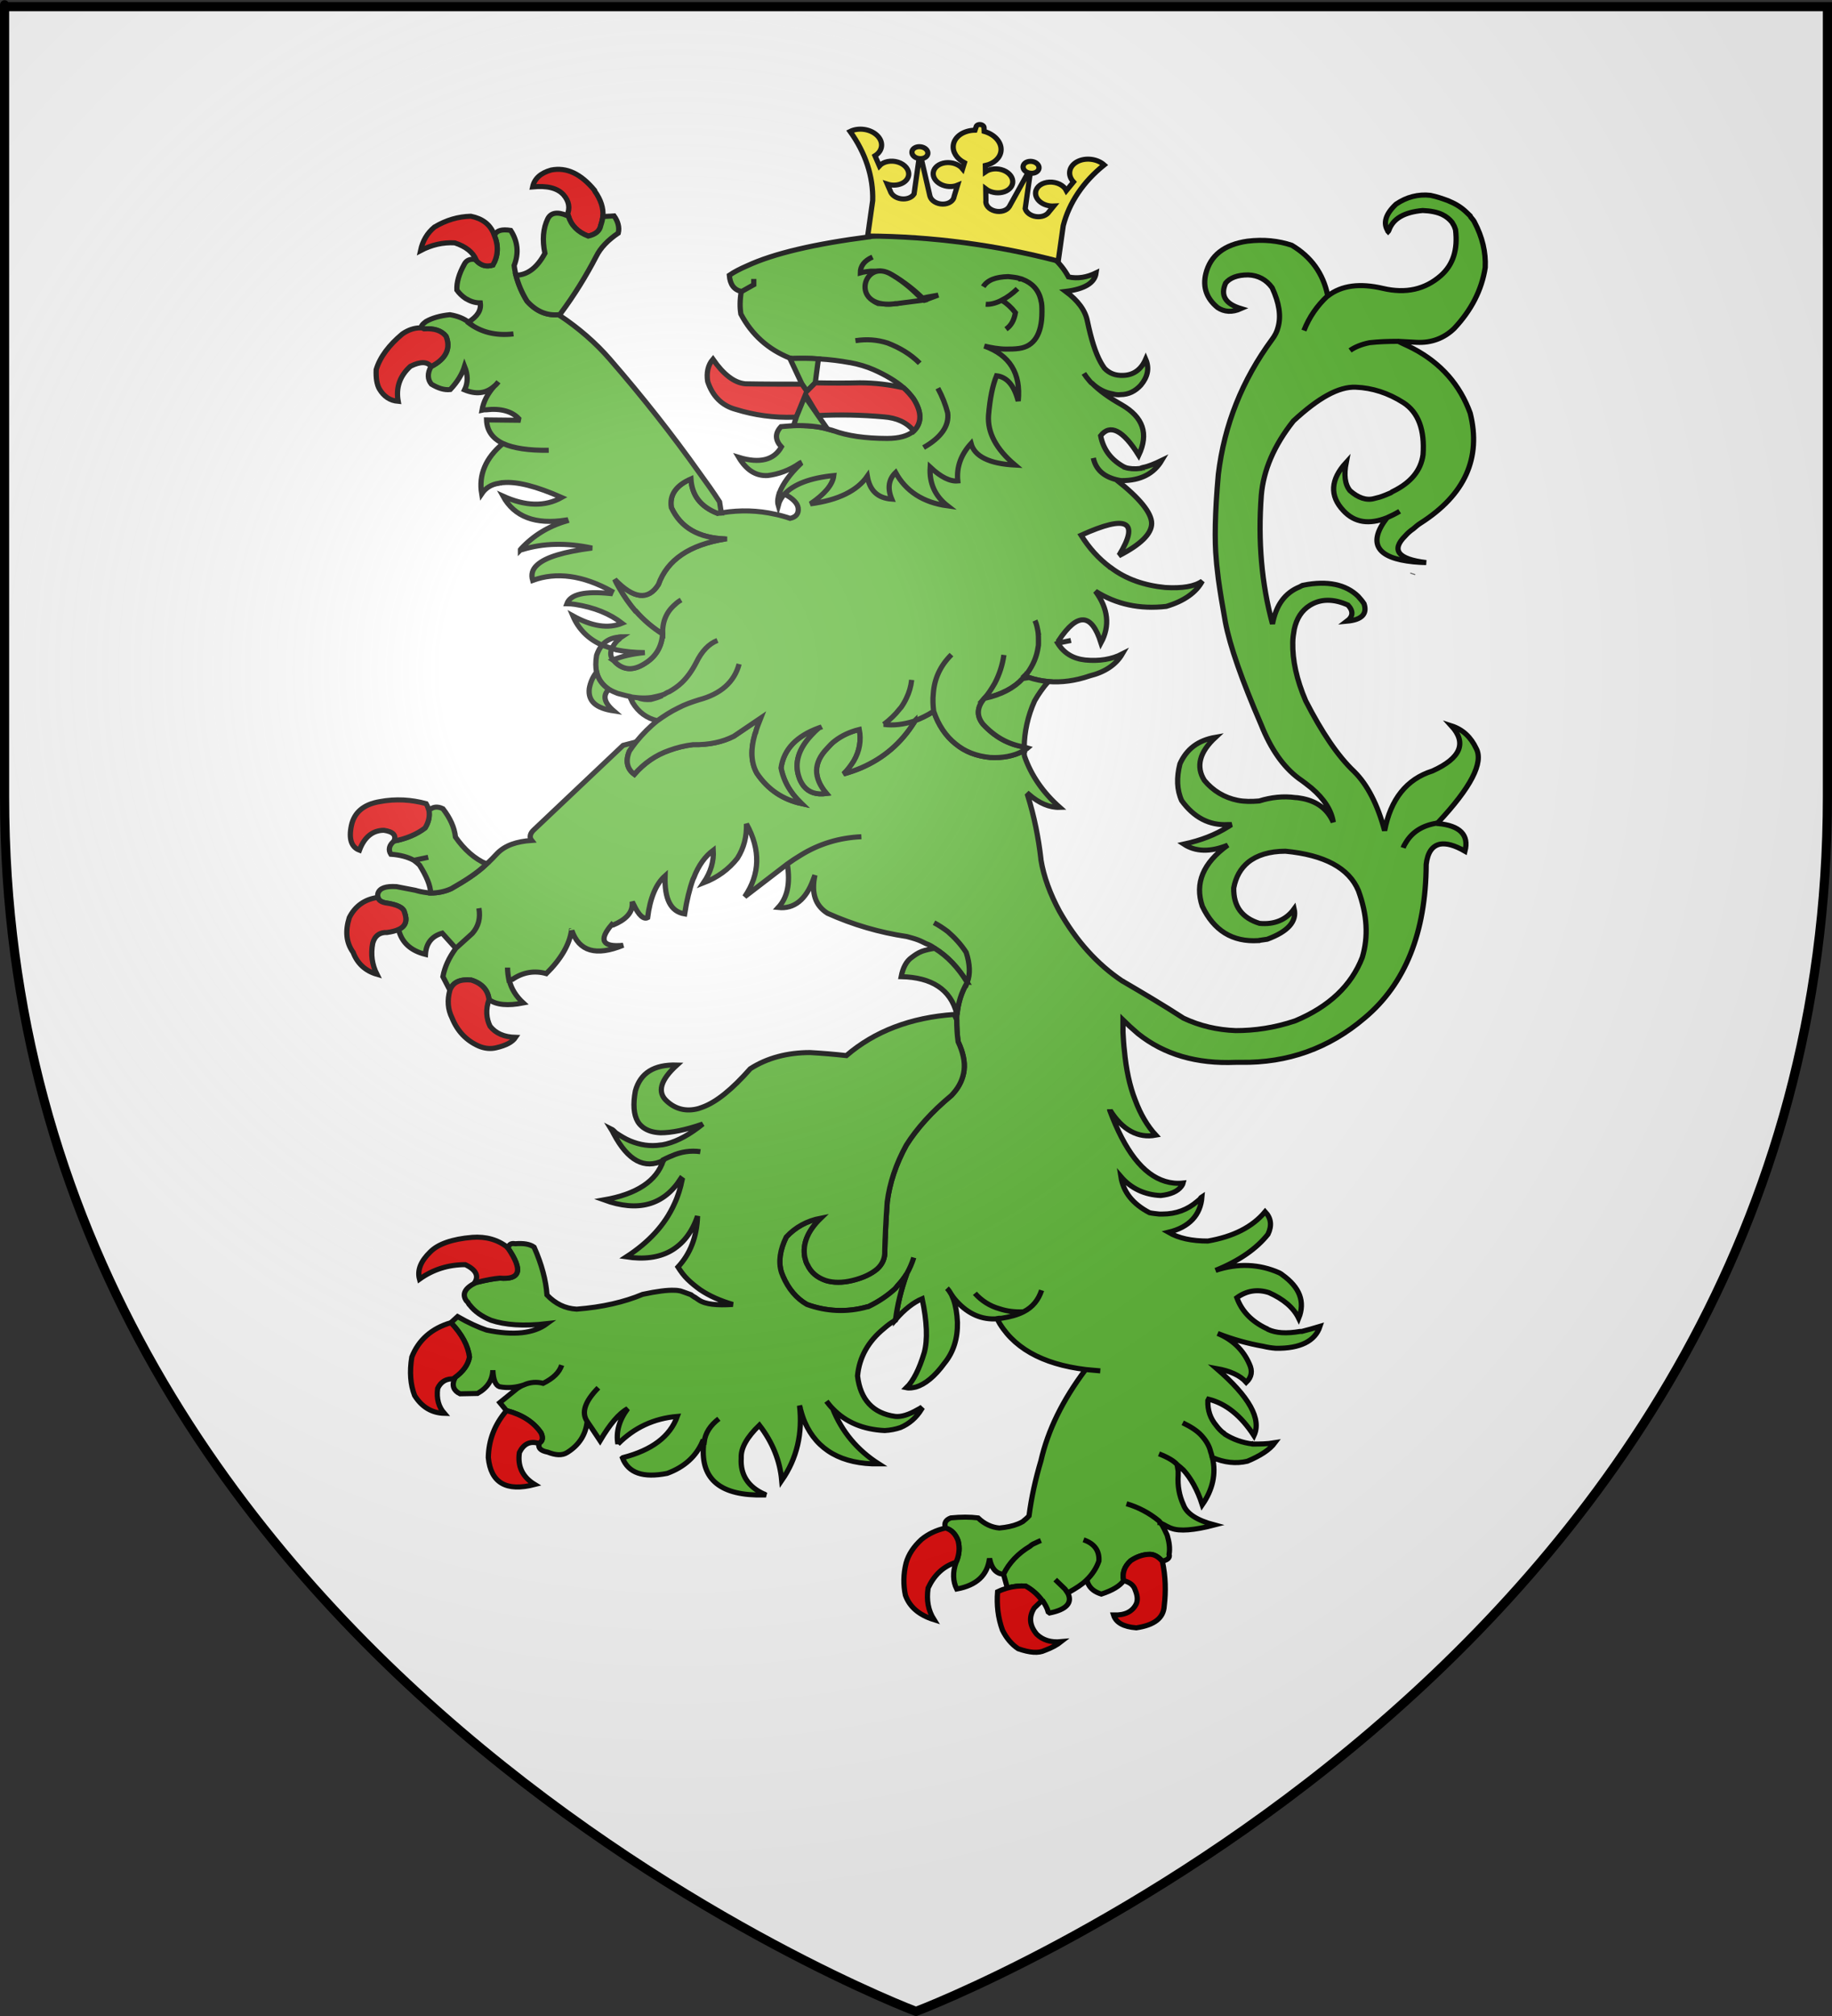 <?xml version="1.0" encoding="UTF-8" standalone="no"?>
<svg
   xmlns:dc="http://purl.org/dc/elements/1.1/"
   xmlns:cc="http://web.resource.org/cc/"
   xmlns:rdf="http://www.w3.org/1999/02/22-rdf-syntax-ns#"
   xmlns:svg="http://www.w3.org/2000/svg"
   xmlns="http://www.w3.org/2000/svg"
   xmlns:xlink="http://www.w3.org/1999/xlink"
   xmlns:sodipodi="http://sodipodi.sourceforge.net/DTD/sodipodi-0.dtd"
   xmlns:inkscape="http://www.inkscape.org/namespaces/inkscape"
   height="660"
   width="600"
   version="1.0"
   id="svg2"
   sodipodi:version="0.32"
   inkscape:version="0.45.1"
   sodipodi:docname="CoA_fr_Duault.svg"
   sodipodi:docbase="H:\001_Inkscape"
   inkscape:export-filename="/Users/olivier/Desktop/Blason Rouge/Blason_Vide_3D.png"
   inkscape:export-xdpi="144"
   inkscape:export-ydpi="144"
   inkscape:output_extension="org.inkscape.output.svg.inkscape">
  <rect width="100%" height="100%" fill="#333333" stroke="none"/>
  <sodipodi:namedview
     inkscape:window-height="712"
     inkscape:window-width="1024"
     inkscape:pageshadow="2"
     inkscape:pageopacity="0.0"
     guidetolerance="10.0"
     gridtolerance="10.0"
     objecttolerance="10.0"
     borderopacity="1.0"
     bordercolor="#666666"
     pagecolor="#ffffff"
     id="base"
     showgrid="false"
     height="660px"
     inkscape:zoom="0.44547727"
     inkscape:cx="396.46229"
     inkscape:cy="478.04383"
     inkscape:window-x="60"
     inkscape:window-y="17"
     inkscape:current-layer="layer4" />
  <desc
     id="desc4">Flag of Canton of Valais (Wallis)</desc>
  <defs
     id="defs6">
    <linearGradient
       id="linearGradient2893">
      <stop
         style="stop-color:white;stop-opacity:0.314;"
         offset="0"
         id="stop2895" />
      <stop
         id="stop2897"
         offset="0.19"
         style="stop-color:white;stop-opacity:0.251;" />
      <stop
         style="stop-color:#6b6b6b;stop-opacity:0.125;"
         offset="0.6"
         id="stop2901" />
      <stop
         style="stop-color:black;stop-opacity:0.125;"
         offset="1"
         id="stop2899" />
    </linearGradient>
    <linearGradient
       id="linearGradient2885">
      <stop
         id="stop2887"
         offset="0"
         style="stop-color:white;stop-opacity:1;" />
      <stop
         style="stop-color:white;stop-opacity:1;"
         offset="0.229"
         id="stop2891" />
      <stop
         id="stop2889"
         offset="1"
         style="stop-color:black;stop-opacity:1;" />
    </linearGradient>
    <linearGradient
       id="linearGradient2955">
      <stop
         id="stop2867"
         offset="0"
         style="stop-color:#fd0000;stop-opacity:1;" />
      <stop
         style="stop-color:#e77275;stop-opacity:0.659;"
         offset="0.5"
         id="stop2873" />
      <stop
         style="stop-color:black;stop-opacity:0.323;"
         offset="1"
         id="stop2959" />
    </linearGradient>
    <radialGradient
       inkscape:collect="always"
       xlink:href="#linearGradient2955"
       id="radialGradient2961"
       cx="225.524"
       cy="218.901"
       fx="225.524"
       fy="218.901"
       r="300"
       gradientTransform="matrix(-4.167939e-4,2.183,-1.884,-3.599562e-4,615.597,-289.121)"
       gradientUnits="userSpaceOnUse" />
    <polygon
       id="star"
       transform="scale(53,53)"
       points="0,-1 0.588,0.809 -0.951,-0.309 0.951,-0.309 -0.588,0.809 0,-1 " />
    <clipPath
       id="clip">
      <path
         d="M 0,-200 L 0,600 L 300,600 L 300,-200 L 0,-200 z "
         id="path10" />
    </clipPath>
    <radialGradient
       inkscape:collect="always"
       xlink:href="#linearGradient2955"
       id="radialGradient1911"
       gradientUnits="userSpaceOnUse"
       gradientTransform="matrix(-4.167939e-4,2.183,-1.884,-3.599562e-4,615.597,-289.121)"
       cx="225.524"
       cy="218.901"
       fx="225.524"
       fy="218.901"
       r="300" />
    <radialGradient
       inkscape:collect="always"
       xlink:href="#linearGradient2955"
       id="radialGradient2865"
       gradientUnits="userSpaceOnUse"
       gradientTransform="matrix(0,1.749,-1.593,-1.049767e-7,551.788,-191.29)"
       cx="225.524"
       cy="218.901"
       fx="225.524"
       fy="218.901"
       r="300" />
    <radialGradient
       inkscape:collect="always"
       xlink:href="#linearGradient2955"
       id="radialGradient2871"
       gradientUnits="userSpaceOnUse"
       gradientTransform="matrix(0,1.386,-1.323,-5.741131e-8,-158.082,-109.541)"
       cx="225.524"
       cy="218.901"
       fx="225.524"
       fy="218.901"
       r="300" />
    <radialGradient
       inkscape:collect="always"
       xlink:href="#linearGradient2893"
       id="radialGradient3163"
       gradientUnits="userSpaceOnUse"
       gradientTransform="matrix(1.353,0,0,1.349,-77.629,-85.747)"
       cx="221.445"
       cy="226.331"
       fx="221.445"
       fy="226.331"
       r="300" />
  </defs>
  <g
     inkscape:groupmode="layer"
     id="layer3"
     inkscape:label="Fond écu"
     style="display:inline"
     sodipodi:insensitive="true">
    <path
       id="path2855"
       style="fill:#ffffff;fill-opacity:1;fill-rule:evenodd;stroke:none;stroke-width:1px;stroke-linecap:butt;stroke-linejoin:miter;stroke-opacity:1"
       d="M 300,658.5 C 300,658.5 598.5,546.18 598.5,260.728 C 598.5,-24.723 598.5,2.176 598.5,2.176 L 1.5,2.176 L 1.5,260.728 C 1.5,546.18 300,658.5 300,658.5 z "
       sodipodi:nodetypes="cccccc" />
  </g>
  <g
     inkscape:groupmode="layer"
     id="layer4"
     inkscape:label="Meubles"
     sodipodi:insensitive="true">
    <g
       id="g35447"
       transform="matrix(1.144,0,0,1.104,-20.933,-154.979)">
      <path
         d="M 440.397,206.2 C 440.296,206.1 440.296,206 440.296,206 C 439.996,205.5 439.696,205.2 439.397,204.8 C 439.296,204.6 439.197,204.5 439.197,204.4 C 438.797,204 438.497,203.7 438.096,203.3 C 436.796,202 435.197,200.9 433.296,200.1 C 433.196,200 432.996,200 432.897,199.9 C 431.296,199.3 429.697,198.7 427.796,198.3 C 424.296,197.9 420.996,198.8 417.996,200.9 C 414.996,203.8 414.196,206.5 415.596,208.8 C 415.596,208.9 415.596,209 415.697,209.1 C 415.797,209 415.797,208.8 415.897,208.7 C 417.096,205.2 420.296,203.3 425.596,202.8 C 427.897,202.9 429.796,203.3 431.197,204 C 432.397,204.6 433.297,205.4 433.997,206.3 C 434.197,206.6 434.297,206.9 434.497,207.2 C 434.697,207.5 434.797,208 434.997,208.5 C 435.697,214.4 434.297,218.9 430.797,222.1 C 426.297,226.2 420.797,227.5 414.197,225.9 C 407.596,224.3 402.397,225 398.497,228.1 C 398.397,228.1 398.397,228.1 398.397,228.1 C 395.397,231 393.096,234.4 391.596,238.4 C 393.096,234.4 395.397,231 398.397,228.1 L 398.397,228 C 397.096,221.4 393.596,216.5 388.096,213.1 C 384.296,211.8 380.096,211.3 375.397,211.9 L 375.397,211.9 C 368.796,212.9 364.796,216.1 363.497,221.6 C 362.597,225.5 363.697,228.9 366.897,231.6 C 368.796,232.9 370.997,233.1 373.596,231.9 C 369.096,230.5 367.596,228 369.197,224.3 C 370.397,222.8 372.497,221.9 375.596,221.9 C 378.496,222 380.796,223.3 382.496,225.7 C 384.496,230.2 385.096,234 384.196,237.4 C 383.896,238.7 383.296,239.9 382.496,241 C 373.896,253.1 368.796,266.4 367.096,281 C 366.096,292.5 365.996,300.9 366.496,306.2 C 366.596,308.1 366.896,310 367.096,312.1 C 367.596,315.9 368.296,320.2 369.096,324.8 C 370.397,331.9 373.796,342 379.397,355.401 C 382.096,362.401 385.596,367.701 390.096,371.201 C 391.496,372.201 392.596,373.1 393.796,374.1 C 397.397,377.3 399.496,380.701 399.996,384.201 C 398.396,380.401 395.496,378.1 391.296,377.201 C 390.596,377.1 389.897,376.901 389.196,376.901 C 385.696,376.401 382.196,376.8 378.796,377.901 C 376.596,378.1 374.496,378.1 372.596,377.701 C 368.796,376.901 365.596,374.901 363.096,371.801 C 360.596,367.701 361.697,363.402 366.296,359.001 C 361.296,359.901 357.996,362.501 356.096,366.901 C 355.096,371.001 355.197,374.6 356.596,377.8 C 360.096,382.8 364.496,385.2 369.796,384.901 C 370.196,384.901 370.496,384.901 370.897,384.901 C 370.497,385.1 370.197,385.401 369.796,385.6 C 366.296,387.901 362.096,389.6 357.196,390.701 C 360.595,393.001 364.796,393.1 369.796,391.001 C 362.696,396.301 360.296,402.301 362.496,409.101 C 365.796,416.301 371.096,419.801 378.596,419.301 L 378.697,419.301 C 378.797,419.201 378.897,419.201 379.096,419.201 C 379.796,419.1 380.397,419.001 381.096,418.901 C 387.096,416.6 389.596,413.6 388.796,409.901 C 386.496,413.201 383.096,414.6 378.897,414.201 C 373.897,412.6 371.397,409.201 371.497,403.701 C 372.097,400.401 373.497,397.901 375.597,396.1 C 378.097,394 381.698,392.8 386.297,392.8 C 397.497,393.901 404.497,397.8 407.197,404.5 C 409.697,411.6 410.096,418.1 408.297,424.3 C 405.197,432.6 398.797,438.901 389.097,443.1 C 383.097,445.201 377.398,446 372.097,446 C 366.797,445.8 361.797,444.6 357.097,442.3 C 351.297,438.401 345.398,434.8 339.797,431.401 C 339.797,431.3 339.597,431.3 339.597,431.3 C 332.398,426.3 326.398,419.401 321.597,410.6 C 318.997,405.6 317.097,400.401 316.297,395.3 C 316.297,395.2 316.297,395.2 316.297,395.1 C 315.597,388.8 314.398,382.5 312.497,376.201 L 312.797,375.901 C 315.797,378.6 318.797,379.901 321.697,379.8 C 316.897,375.401 313.497,370.3 311.596,364.6 C 311.496,364.1 311.496,363.701 311.496,363.1 L 310.997,363.2 C 308.397,364.599 305.297,365.2 301.797,365 C 297.797,364.6 294.597,363.3 291.898,361 C 289.097,358.7 286.998,355.5 285.597,351.3 C 283.797,352.5 281.997,353.401 280.198,354.1 C 280.198,354.3 280.098,354.401 279.998,354.6 C 276.298,360.701 271.298,365.201 264.798,368.1 C 263.198,368.8 261.498,369.401 259.798,369.901 C 260.998,368.701 261.898,367.401 262.698,366.1 C 264.398,363.1 264.898,359.901 264.298,356.701 C 261.598,357.401 259.298,358.501 257.298,360.1 C 256.498,360.701 255.798,361.5 255.098,362.3 C 251.098,366.6 251.098,371 254.898,375.7 C 251.998,376.099 249.898,375.4 248.398,373.5 C 247.898,372.8 247.498,372.1 247.198,371.3 C 247.098,371 247.098,370.901 246.998,370.7 C 245.698,366.599 246.898,362.5 250.598,358.4 C 251.298,357.599 251.998,356.9 252.798,356.2 C 246.398,358.599 242.698,362.5 241.898,368.099 C 242.398,370.799 243.498,373.4 245.198,375.7 C 245.198,375.8 245.398,376 245.498,376.099 C 246.098,376.9 246.898,377.799 247.698,378.599 C 247.798,378.7 247.798,378.7 247.798,378.7 C 242.498,377.5 238.198,374.599 234.998,369.7 C 233.298,366.599 233.098,362.7 234.498,357.8 C 234.498,357.8 234.498,357.8 234.598,357.7 C 234.898,356.3 235.498,354.9 236.098,353.3 L 228.398,358.7 C 225.198,360.4 221.298,361.3 216.798,361.2 L 216.698,361.2 C 214.298,361.5 211.998,362.099 209.898,362.9 C 205.998,364.299 202.698,366.7 199.898,370 C 197.798,368.4 197.298,366 198.498,363.1 C 199.098,362.201 199.698,361.3 200.398,360.401 L 196.698,361.401 L 171.198,386.401 C 169.998,387.501 169.798,388.701 170.498,389.6 C 166.298,389.901 162.998,391 160.698,393.401 C 159.698,394.501 158.798,395.501 157.598,396.6 C 154.898,399.3 151.398,401.6 147.498,403.901 C 145.598,404.8 143.598,405.201 141.598,405.201 C 140.298,405.1 138.998,404.901 137.598,404.501 L 137.298,404.401 L 131.798,403.3 C 128.798,403.1 126.998,403.7 126.498,405.3 C 126.398,405.7 126.398,406.1 126.498,406.5 C 126.698,407.3 127.298,407.8 128.598,408.1 C 131.998,408.6 133.798,409.5 134.098,410.901 C 134.998,413.401 134.398,415.1 132.398,416.001 C 133.298,419.901 135.898,422.301 140.098,423.401 C 140.298,420.1 141.898,418.001 144.898,417.1 L 148.798,421.6 L 153.498,417.201 C 155.298,415.1 155.898,412.6 155.398,409.701 C 155.898,412.6 155.298,415.1 153.498,417.201 L 148.798,421.6 C 146.798,424.401 145.598,427.201 145.098,430 L 147.098,434 C 147.998,431.6 149.998,430.7 153.198,431 C 156.298,432 157.998,434 158.298,436.8 C 160.398,438.401 163.698,438.7 168.098,437.8 C 165.998,435.8 164.698,433.6 164.098,431.1 C 163.998,431 163.998,431 163.998,431 C 163.798,429.9 163.598,428.6 163.598,427.3 C 163.598,428.6 163.798,429.901 163.998,431 L 164.998,430.8 C 167.998,428.7 171.298,428.1 174.698,429.1 C 178.898,424.8 181.298,420.5 181.898,416.401 C 181.998,416.401 181.998,416.401 181.998,416.3 C 184.098,422.5 188.898,424 196.698,420.7 C 190.798,421.3 189.598,419.2 193.398,414.599 C 193.498,414.7 193.598,414.7 193.798,414.7 C 197.298,413.2 199.198,411.2 199.298,408.7 C 199.298,408.4 199.298,408.099 199.298,407.8 C 199.398,408 199.598,408.3 199.598,408.5 C 199.598,408.5 199.598,408.5 199.698,408.6 C 201.198,411.901 202.598,413.1 203.698,412.5 C 204.398,406.7 206.098,402.5 208.698,400.1 C 208.498,407 210.298,410.701 214.298,411.401 C 214.898,407.401 215.698,404.001 216.698,401.1 C 216.798,401 216.798,400.8 216.898,400.701 C 218.298,396.901 220.198,394.301 222.498,392.501 C 222.698,395.701 221.798,399.001 219.698,402.201 C 223.698,400.6 226.898,398.201 229.398,394.901 C 231.298,391.8 232.098,388.401 231.998,384.701 C 236.098,392.401 235.898,399.6 231.498,406.301 L 243.698,396.601 C 244.898,395.702 246.198,394.801 247.498,394.001 C 252.798,390.601 258.598,388.801 264.898,388.501 C 258.598,388.801 252.798,390.601 247.498,394.001 C 246.198,394.801 244.898,395.701 243.698,396.601 C 244.598,402.402 243.698,406.601 241.098,409.501 C 245.598,410.001 248.998,407.201 251.098,401.301 C 251.298,400.801 251.398,400.402 251.598,399.902 C 250.498,405.202 251.698,408.902 255.198,411.202 C 262.498,414.601 270.098,416.902 277.898,418.101 C 278.998,418.402 280.098,418.702 281.098,419.101 C 281.898,419.402 282.598,419.801 283.398,420.202 C 284.297,420.502 285.097,421.002 285.898,421.601 C 289.597,424.001 292.597,427.301 295.198,431.702 C 296.097,429.302 295.998,426.302 294.898,422.802 C 293.398,420.403 291.597,418.403 289.597,416.602 C 288.297,415.602 286.997,414.703 285.698,414.002 C 286.998,414.702 288.298,415.602 289.597,416.602 C 291.597,418.403 293.398,420.403 294.898,422.802 C 295.998,426.302 296.097,429.302 295.198,431.702 C 295.097,431.702 294.998,431.802 295.097,431.902 C 293.497,434.801 292.597,437.801 292.297,441.202 C 292.197,441.702 292.197,442.302 292.197,442.802 C 292.197,444.903 292.297,447.102 292.596,449.302 C 293.996,452.403 294.596,455.202 294.296,457.802 C 293.996,460.202 292.996,462.502 291.296,464.502 C 291.096,464.702 290.996,464.902 290.696,465.202 C 284.996,470.101 280.796,475.002 277.796,479.902 C 274.796,485.502 272.996,491.202 272.296,496.801 C 271.896,502.501 271.696,507.402 271.596,511.301 C 271.696,513.402 270.996,515.201 269.396,516.701 C 267.796,518.1 265.496,519.301 262.296,520.1 C 259.496,520.8 256.896,520.8 254.696,520.1 C 252.196,519.201 250.496,517.701 249.496,515.5 C 249.096,514.9 248.896,514 248.696,513.2 C 247.996,509.3 249.496,505.4 253.296,501.599 C 249.296,502.4 245.996,504.299 243.396,507.2 C 241.596,511 241.096,514.5 241.996,517.599 C 242.096,517.999 242.296,518.299 242.396,518.7 C 243.996,522.599 246.296,525.4 249.296,527.2 C 254.896,529.3 260.796,529.599 266.596,527.9 C 266.696,527.9 266.896,527.9 266.996,527.799 C 269.996,526.299 272.496,524.499 274.596,522.499 C 274.696,522.299 274.896,522.199 274.996,521.999 C 275.096,521.899 275.196,521.699 275.296,521.599 C 276.296,520.499 277.196,519.299 277.896,518.099 C 278.696,516.599 279.396,514.999 279.896,513.299 C 279.396,514.999 278.696,516.599 277.896,518.099 C 276.196,522.999 275.196,527.499 274.696,531.599 C 274.696,531.599 274.696,531.599 274.696,531.7 C 277.196,528.7 279.796,526.599 282.296,525.5 C 283.696,532.3 283.897,537.7 282.897,541.5 C 281.497,546.3 279.796,549.9 277.796,551.9 C 278.696,552.099 279.596,551.9 280.496,551.7 L 280.496,551.7 C 283.096,550.9 285.896,548.599 288.696,544.599 C 291.296,541.299 292.496,537.2 292.396,532.499 C 292.295,529.899 291.896,527.599 291.295,525.799 C 291.095,525.299 290.896,524.799 290.695,524.299 C 290.295,523.599 289.895,522.9 289.395,522.4 C 289.895,522.9 290.294,523.599 290.695,524.299 C 290.995,524.799 291.295,525.199 291.695,525.699 C 294.895,529.598 298.695,531.598 302.995,531.499 C 303.195,531.499 303.395,531.499 303.695,531.399 C 304.094,531.298 304.395,531.298 304.795,531.298 C 304.896,531.298 304.896,531.298 304.995,531.298 C 307.495,530.899 309.595,530.298 311.295,529.399 C 308.795,529.499 306.495,529.199 304.495,528.499 C 301.695,527.699 299.295,526.099 297.395,523.899 C 299.294,526.098 301.695,527.699 304.495,528.499 C 306.495,529.199 308.795,529.499 311.295,529.399 C 313.995,527.999 315.595,525.798 316.495,522.999 C 315.595,525.799 313.995,527.999 311.295,529.399 C 309.595,530.298 307.495,530.899 304.995,531.298 C 304.895,531.298 304.895,531.298 304.795,531.298 C 304.396,531.298 304.095,531.298 303.695,531.399 C 307.995,539.899 316.495,544.899 329.094,546.499 C 330.395,546.599 331.895,546.799 333.294,546.899 C 331.895,546.798 330.395,546.598 329.094,546.499 C 322.494,555.599 318.294,564.499 316.294,573.599 C 314.794,578.799 313.594,584.299 312.895,589.9 C 312.395,590.5 311.794,591 311.094,591.599 C 310.594,591.9 310.195,592.099 309.695,592.299 C 308.295,592.9 306.495,593.299 304.395,593.499 C 302.195,593.299 300.094,592.299 298.294,590.499 C 295.994,590.199 293.395,590.199 290.494,590.499 C 288.994,591.099 288.494,592.099 288.994,593.499 C 290.694,593.999 291.894,595.299 292.594,597.299 C 293.094,599.4 292.895,601.299 292.195,603.199 C 292.094,603.399 292.094,603.499 291.995,603.699 L 291.995,603.699 C 290.995,606.598 291.095,609.299 292.195,611.598 C 297.895,610.498 300.995,607.498 301.594,602.498 C 302.094,605.398 303.395,606.898 305.294,607.198 C 305.395,607.198 305.395,607.198 305.594,607.198 C 307.195,603.798 309.794,600.998 313.195,598.898 C 313.594,598.498 314.094,598.198 314.594,597.998 C 315.195,597.698 315.794,597.398 316.294,597.198 C 315.794,597.398 315.194,597.698 314.594,597.998 C 314.094,598.198 313.594,598.498 313.195,598.898 C 309.795,600.998 307.195,603.797 305.594,607.198 L 306.695,611.298 C 308.395,610.798 310.195,610.598 311.895,610.698 C 313.995,611.898 315.495,613.398 316.695,615.097 C 316.795,615.097 316.795,615.198 316.895,615.198 C 317.495,616.198 318.094,617.198 318.395,618.398 L 318.794,618.698 C 323.594,617.698 325.395,615.698 323.994,612.798 C 323.894,612.798 323.894,612.598 323.794,612.498 C 323.594,612.198 323.395,611.898 323.194,611.598 L 320.394,608.798 L 323.194,611.598 C 323.394,611.899 323.593,612.199 323.794,612.498 C 323.895,612.598 323.895,612.798 323.994,612.798 L 324.394,612.498 C 326.293,611.398 327.994,610.298 329.293,608.998 C 330.993,607.298 332.193,605.398 332.894,603.298 C 333.093,600.198 331.593,598.098 328.494,596.998 C 331.594,598.098 333.094,600.198 332.894,603.298 C 332.194,605.399 330.994,607.298 329.293,608.998 L 329.593,609.398 C 329.593,609.597 329.793,609.898 329.894,610.198 C 330.593,611.597 331.793,612.498 333.593,613.097 C 336.793,611.997 338.894,610.698 339.993,609.097 C 339.493,606.898 340.193,604.898 341.993,603.198 C 343.693,601.998 345.593,601.298 347.493,601.298 C 348.693,601.298 349.893,601.998 350.993,603.298 C 350.993,603.298 350.993,603.298 351.093,603.298 C 352.593,602.998 353.293,602.298 352.993,601.298 C 353.293,599.399 352.993,597.598 352.493,595.798 C 352.393,595.598 352.393,595.399 352.293,595.298 C 351.894,594.399 351.493,593.498 350.993,592.598 C 350.793,592.399 350.593,592.098 350.393,591.899 C 350.393,591.798 350.292,591.598 350.193,591.499 C 350.092,591.399 350.092,591.399 350.092,591.399 C 347.292,588.999 344.092,587.298 340.792,586.298 C 344.092,587.298 347.292,588.998 350.092,591.399 C 350.092,591.399 350.092,591.399 350.193,591.499 L 350.193,591.499 C 350.293,591.599 350.393,591.699 350.393,591.899 C 350.592,591.899 350.693,592.098 350.893,592.199 C 351.592,592.499 352.092,592.899 352.792,593.199 C 353.092,593.399 353.393,593.499 353.692,593.598 C 355.992,594.498 360.091,594.199 365.992,592.598 C 360.892,591.199 357.992,589.199 357.092,586.598 C 355.893,583.899 355.393,580.998 355.592,577.899 C 355.592,577.598 355.592,577.199 355.592,576.598 C 355.492,576.098 355.393,575.399 355.292,574.699 C 354.492,573.699 352.792,572.598 350.092,571.499 C 352.792,572.599 354.492,573.699 355.292,574.699 C 355.893,575.199 356.492,575.699 357.092,576.299 C 359.193,578.699 361.092,582.099 362.492,586.599 C 365.492,582.099 366.492,577.4 365.392,572.599 C 365.392,572.499 365.392,572.499 365.291,572.4 C 365.191,571.9 365.091,571.4 364.892,570.9 C 364.492,569.099 363.591,567.599 362.291,566.099 C 360.991,564.599 359.091,563.4 356.892,562.299 C 359.091,563.4 360.992,564.599 362.291,566.099 C 363.59,567.599 364.491,569.099 364.892,570.9 C 365.091,571.4 365.192,571.9 365.291,572.4 C 365.392,572.5 365.392,572.5 365.392,572.599 C 368.791,574.099 372.091,574.499 375.392,573.7 C 379.091,572.099 381.791,570.3 383.291,568.2 C 380.991,568.599 378.892,568.599 377.091,568.599 C 376.991,568.4 376.991,568.4 376.991,568.599 C 373.891,568.2 371.291,567.2 368.991,565.7 C 368.891,565.599 368.691,565.4 368.591,565.3 C 368.491,565.2 368.491,565.2 368.392,565.2 L 368.392,565.2 C 367.591,564.5 366.992,563.8 366.492,563.099 C 364.792,560.999 363.992,558.599 364.092,555.7 L 364.292,555.3 C 369.292,556.6 373.592,560.2 377.292,566.1 C 379.492,561.201 375.992,554.6 366.592,546.201 C 370.393,546.901 373.292,548.201 375.092,550.301 C 376.693,548.701 376.893,546.902 375.992,544.902 C 374.192,540.601 371.092,537.601 366.892,535.801 C 371.291,537.601 375.591,538.801 379.892,539.601 C 381.091,539.902 382.291,540.101 383.591,540.202 C 390.491,540.302 394.791,538.101 396.192,533.702 C 394.292,534.302 392.492,534.802 390.992,535.202 C 390.892,535.202 390.792,535.202 390.692,535.202 C 390.591,535.202 390.591,535.202 390.492,535.202 C 386.592,535.902 383.592,535.702 381.292,534.601 C 381.092,534.501 380.992,534.301 380.792,534.301 C 376.592,532.201 373.792,529.201 372.393,525.201 C 375.193,523.1 378.292,522.6 381.592,523.701 C 385.693,525.6 388.592,528.1 390.092,531.301 C 391.992,526.402 390.393,522.101 385.393,518.402 C 385.092,518.101 384.792,518.002 384.493,517.801 C 378.793,515.201 372.693,514.902 366.293,517.101 C 372.993,514.301 377.993,510.702 381.293,506.402 C 382.493,503.801 382.193,501.601 380.493,499.702 C 376.793,504.302 371.293,507.101 364.093,508.402 C 359.493,508.402 355.793,507.601 352.793,505.801 C 358.793,504.301 361.993,500.701 362.394,495.301 C 362.093,495.501 361.994,495.701 361.793,496.001 C 361.593,496.201 361.394,496.301 361.093,496.601 C 358.293,499.101 354.993,500.402 351.093,500.402 C 350.993,500.402 350.993,500.402 350.894,500.402 C 350.593,500.402 350.394,500.402 350.194,500.402 C 349.294,500.301 348.294,500.202 347.394,500.002 C 342.593,497.402 339.894,493.902 339.194,489.302 C 342.093,492.802 345.994,494.702 350.593,494.903 C 353.394,494.602 355.394,493.703 356.493,492.203 C 356.693,491.903 356.893,491.602 356.993,491.203 C 355.193,491.403 353.493,491.203 351.893,490.703 C 345.493,488.703 340.292,481.602 335.993,469.602 C 335.993,469.602 335.993,469.403 335.993,469.302 C 335.993,469.302 335.993,469.302 335.993,469.403 C 335.993,469.503 335.993,469.503 336.093,469.602 C 339.593,475.403 344.093,478.002 349.194,477.002 C 346.794,474.302 344.794,470.802 343.294,466.602 C 341.694,462.403 340.694,457.502 340.194,451.903 C 339.994,450.203 339.894,448.403 339.794,446.503 L 339.794,442.803 C 340.395,443.404 340.994,444.003 341.694,444.703 C 342.494,445.403 343.294,446.203 344.093,446.903 C 351.593,453.102 360.894,455.903 372.093,455.403 C 372.093,455.403 372.293,455.403 372.394,455.403 C 372.593,455.403 372.694,455.403 372.894,455.403 C 372.994,455.403 373.093,455.403 373.093,455.403 C 373.293,455.403 373.493,455.403 373.593,455.403 C 386.897,455.6 398.697,451.3 408.897,442.3 C 420.596,432.2 426.497,416.901 426.596,396.7 C 426.996,393.2 428.296,391.2 430.596,390.7 C 432.397,390.4 434.697,391 437.697,392.8 C 438.897,388 436.297,385.2 429.997,384.6 L 429.897,384.6 C 429.796,384.5 429.596,384.5 429.497,384.5 C 425.497,385.2 422.597,387.1 420.797,390.2 C 420.497,390.7 420.197,391.2 419.997,391.8 C 420.197,391.2 420.497,390.7 420.797,390.2 C 422.597,387.099 425.497,385.2 429.497,384.5 C 429.597,384.4 429.797,384.4 429.897,384.4 C 439.397,373.9 443.096,366.5 440.897,362.299 C 439.397,358.999 437.096,356.699 433.796,355.599 C 438.296,360.7 436.496,365.2 428.397,368.999 C 420.997,371.399 416.397,377.399 414.697,386.699 C 412.697,378.999 409.797,373.098 405.997,369.199 C 401.297,364.598 396.697,357.499 392.097,348.199 C 389.497,341.899 388.297,336.199 388.398,330.899 C 388.398,329.599 388.597,328.399 388.797,327.199 L 388.797,327.099 C 389.497,323.699 390.997,321.399 393.297,319.899 C 396.398,317.899 400.097,317.899 404.197,319.799 C 405.797,321.599 405.697,323.199 403.897,324.599 C 408.096,324.199 409.796,322.499 408.796,319.399 C 408.296,318.599 407.696,317.899 407.096,317.199 C 403.596,313.699 398.397,312.499 391.496,313.899 C 391.396,313.999 391.296,313.999 391.096,313.999 C 390.897,314.099 390.596,314.299 390.397,314.399 C 386.096,316.199 383.596,319.899 382.596,325.399 L 382.596,325.399 C 379.496,313.599 378.397,300.899 379.397,287.199 C 379.997,279.899 382.997,272.499 388.596,265.199 C 395.697,258.399 401.496,254.999 406.397,255.199 C 411.197,255.399 415.697,256.899 420.096,259.799 C 424.397,262.699 426.197,267.899 425.697,275.199 C 425.096,279.899 422.197,283.499 417.096,286.099 C 416.796,286.199 416.697,286.399 416.496,286.499 C 415.596,286.899 414.496,287.399 413.296,287.799 C 412.796,287.899 412.296,288.099 411.796,288.199 C 409.496,288.899 407.096,287.999 404.796,285.899 C 403.296,283.999 402.996,281.199 403.696,277.499 C 399.196,282.599 398.896,287.399 402.896,291.799 C 406.095,295.399 410.295,295.999 415.396,293.899 C 416.496,293.399 417.696,292.799 418.996,291.999 C 417.696,292.799 416.496,293.399 415.396,293.899 C 409.795,301.399 412.295,305.899 422.996,306.999 C 424.096,307.099 425.296,307.199 426.596,307.199 C 418.496,306.199 416.496,303.499 420.596,299.299 C 421.197,298.599 421.897,297.899 422.897,297.199 C 423.596,296.599 424.197,295.999 424.997,295.499 C 437.697,287.099 442.397,276.199 439.197,262.899 C 436.297,254.599 430.897,248.099 422.797,243.699 C 421.497,242.999 420.097,242.399 418.597,241.599 C 415.698,241.599 412.997,241.699 410.398,241.999 C 407.998,242.499 406.198,243.299 404.797,244.299 C 406.197,243.299 407.997,242.499 410.398,241.999 C 412.998,241.699 415.698,241.599 418.597,241.599 C 420.297,241.699 422.097,241.799 423.898,241.899 C 428.097,242.099 431.698,240.699 434.597,237.799 C 439.497,232.399 442.497,226.399 443.497,219.699 C 443.697,215.2 442.697,210.7 440.397,206.2 z "
         id="path3707"
         style="fill:#5ab532;fill-opacity:1;stroke:#000000;stroke-width:1.5;stroke-opacity:1" />
      <path
         sodipodi:nodetypes="ccccccccccccccccccccccscccsccccccccscccccsccccccccccccccscscccccccscccccccscsccccccccccccccccccccccccsccccccccsccccccccccccccccccscscsccccccccccssccccscccccccccccccccsccccscccsccccccccccsccccccccsccccccccscccscccccccscccccccsccccscccccsccsccsccsccsccccccccccccccccccccccccccccccscscscccscccccccccsccccccccccccccccscccsscsccscccccccccccccccccsccccscscccscc"
         d="M 290.297,206 C 285.497,208.2 278.097,209.6 268.097,210.4 C 267.797,210.5 267.497,210.5 267.297,210.6 L 267.197,210.6 C 251.597,212.7 239.897,215.5 232.197,219.2 C 230.197,220.1 228.497,221 227.097,222 C 227.297,224.7 228.397,226.3 230.497,226.8 C 230.497,226.9 230.497,226.9 230.497,226.9 L 230.497,226.9 L 234.097,224.8 L 234.097,223.1 L 234.097,224.8 L 230.497,226.9 L 230.497,226.9 C 230.097,229.4 230.097,231.6 230.397,233.5 C 233.497,239.6 238.197,244 244.497,246.6 C 244.497,246.6 244.497,246.6 244.597,246.6 C 244.597,246.6 244.597,246.6 244.697,246.7 C 247.497,246.6 250.197,246.6 252.597,246.8 C 255.897,247 258.897,247.4 261.497,247.9 C 261.497,247.9 261.497,247.9 261.597,247.9 C 264.197,248.4 266.397,249.1 268.397,250 C 271.897,251.6 274.797,253.4 276.997,255.4 C 278.097,256.4 278.997,257.5 279.797,258.6 C 282.197,262.5 282.297,265.7 279.897,268.2 C 279.697,268.3 279.597,268.4 279.497,268.5 C 278.097,269.6 275.797,270.4 272.297,270.4 C 265.997,270.4 260.797,269.6 256.897,268.1 C 256.397,267.9 255.797,267.8 255.197,267.6 C 252.497,266.8 249.197,266.5 245.497,266.6 C 244.397,266.7 243.097,266.8 241.897,266.9 C 240.097,268.9 240.197,270.9 241.997,272.9 C 239.897,276.8 235.797,277.9 229.797,276 C 231.997,279.8 234.697,281.6 238.097,281.4 C 241.097,281 244.297,279.9 247.297,277.7 C 247.497,277.6 247.697,277.5 247.897,277.4 C 247.697,277.5 247.497,277.6 247.497,277.9 C 244.397,281 242.397,283.9 241.497,286.4 C 241.497,286.4 241.497,286.4 241.497,286.5 C 241.397,286.5 241.397,286.5 241.397,286.6 C 240.997,287.9 240.797,289.1 241.097,290.2 C 241.397,289 241.997,287.9 242.897,286.9 C 245.497,284 250.197,282.1 256.997,281.4 C 256.697,284.1 254.397,286.9 250.297,289.8 C 258.297,288.7 263.697,285.9 266.597,281.6 C 267.297,285.9 269.597,288.1 273.597,288.4 C 272.297,285.2 272.697,282.5 274.697,280.5 C 277.597,286 282.497,289.4 289.596,290.4 C 285.996,287.5 284.296,283.7 284.596,278.9 C 287.697,281.9 290.296,283.2 292.496,283 C 292.096,278.9 293.396,275.2 296.296,271.9 C 297.296,275.7 301.496,277.9 308.897,278.3 C 303.397,273.5 300.997,268.6 301.296,263.6 C 301.696,258.5 302.496,254.6 303.596,251.8 C 306.596,252.2 308.596,254.6 309.796,259.3 C 310.596,251.1 307.397,245.7 300.096,243 C 302.197,243.5 304.296,243.9 306.296,243.9 C 307.596,243.9 308.796,243.9 310.096,243.7 C 314.296,243.1 316.596,239.5 316.596,232.9 C 316.596,231.6 316.596,230.4 316.296,229.4 C 316.296,229.3 316.296,229.3 316.296,229.3 C 315.596,226.3 313.796,224.3 310.996,223.2 C 310.896,223.1 310.696,223.1 310.596,223.1 C 310.596,223 310.397,223 310.397,223 C 309.796,222.8 309.296,222.7 308.596,222.6 C 308.096,222.5 307.496,222.5 306.897,222.4 C 303.397,222.5 300.997,223.4 299.796,225.4 C 300.996,223.4 303.397,222.5 306.897,222.4 C 307.497,222.5 308.096,222.5 308.596,222.6 C 309.296,222.7 309.796,222.8 310.397,223 C 310.397,223 310.596,223 310.596,223.1 C 310.697,223.1 310.897,223.1 310.996,223.2 C 313.796,224.3 315.596,226.3 316.296,229.3 C 316.296,229.3 316.296,229.3 316.296,229.4 C 316.596,230.4 316.596,231.6 316.596,232.9 C 316.596,239.5 314.296,243.1 310.096,243.7 C 308.796,243.9 307.596,243.9 306.296,243.9 C 304.296,243.9 302.196,243.5 300.096,243 C 307.397,245.7 310.596,251.1 309.796,259.3 C 308.596,254.6 306.596,252.2 303.596,251.8 C 302.496,254.6 301.697,258.5 301.296,263.6 C 300.996,268.6 303.397,273.5 308.897,278.3 C 301.497,277.9 297.296,275.7 296.296,271.9 C 293.397,275.2 292.096,278.9 292.496,283 C 290.296,283.2 287.696,281.9 284.596,278.9 C 284.296,283.7 285.996,287.5 289.596,290.4 C 282.496,289.4 277.596,286 274.697,280.5 C 272.697,282.5 272.297,285.2 273.597,288.4 C 269.597,288.1 267.297,285.9 266.597,281.6 C 263.697,285.9 258.297,288.7 250.297,289.8 C 254.397,286.9 256.697,284.1 256.997,281.4 C 250.197,282.1 245.497,284 242.897,286.9 C 245.297,288.2 246.597,289.6 246.797,291 C 246.997,292.7 246.197,293.7 244.497,294.1 C 243.097,293.6 241.697,293.2 240.297,292.9 C 235.197,291.7 230.197,291.6 225.197,292.4 C 224.997,292.4 224.897,292.4 224.797,292.5 C 224.397,292.5 223.997,292.5 223.697,292.6 C 218.797,290.6 216.397,287.2 216.097,282.4 C 211.897,284.3 209.897,287.1 210.497,290.9 C 213.197,296.9 218.297,299.9 225.997,300.2 C 226.097,300.2 226.297,300.2 226.497,300.2 C 226.297,300.2 226.097,300.2 225.997,300.2 C 215.697,301.9 209.297,306.4 206.797,313.7 C 203.897,318.5 199.697,318 194.297,312.2 C 194.597,313 195.097,313.9 195.497,314.6 C 196.897,317.2 198.497,319.5 200.197,321.6 C 200.197,321.6 200.197,321.6 200.297,321.6 C 202.597,324.3 205.097,326.5 207.997,328.4 C 207.897,324.7 209.097,321.8 211.597,319.6 C 212.097,319.1 212.597,318.7 213.297,318.3 C 212.597,318.7 212.097,319.1 211.597,319.6 C 209.097,321.8 207.897,324.7 207.997,328.4 C 207.697,332.3 205.997,335.2 202.797,337.2 C 199.597,339.3 196.897,339.1 194.597,336.9 C 194.297,336.6 194.097,336.3 193.797,336.1 C 193.097,335.1 192.897,334 193.497,332.7 L 190.697,331.7 C 189.997,332.5 189.497,333.5 189.097,334.7 C 188.797,336.6 188.797,338.3 189.097,339.7 C 189.597,341.9 190.797,343.5 192.597,344.8 C 193.297,345.2 194.097,345.6 195.097,346 C 196.297,346.3 197.497,346.7 198.597,346.9 C 198.797,347 199.097,347 199.297,347.099 C 199.797,347.2 200.397,347.2 200.997,347.299 C 202.297,347.4 203.597,347.4 204.897,347.199 C 205.797,346.999 206.797,346.799 207.797,346.499 C 207.997,346.399 208.197,346.299 208.397,346.299 C 208.897,345.999 209.297,345.699 209.897,345.499 C 211.097,344.799 212.397,343.899 213.497,342.799 C 215.097,341.199 216.397,339.299 217.597,336.899 C 219.197,333.499 221.197,331.299 223.697,330.299 C 221.197,331.299 219.197,333.499 217.597,336.899 C 216.397,339.299 215.097,341.199 213.497,342.799 C 212.397,343.9 211.097,344.799 209.897,345.499 C 209.297,345.699 208.897,345.999 208.397,346.299 C 208.197,346.299 207.997,346.4 207.797,346.499 L 207.597,346.799 C 206.697,347.199 205.797,347.499 204.997,347.699 C 204.797,347.799 204.597,347.799 204.597,347.799 C 203.297,347.9 202.097,347.799 200.997,347.299 C 200.397,347.199 199.797,347.199 199.297,347.099 C 199.097,346.999 198.797,346.999 198.597,346.9 C 198.697,347 198.697,347.2 198.797,347.299 C 198.797,347.499 198.997,347.799 199.097,347.999 C 199.097,348.099 199.197,348.299 199.297,348.399 C 199.297,348.499 199.297,348.598 199.397,348.699 C 201.097,351.598 203.497,353.399 206.497,354.098 C 208.397,352.699 210.297,351.399 212.497,350.298 C 214.297,349.298 216.297,348.598 218.397,347.899 C 224.597,346.199 228.497,342.699 229.897,337.298 C 228.497,342.698 224.597,346.198 218.397,347.899 C 216.297,348.598 214.297,349.298 212.497,350.298 C 210.297,351.399 208.397,352.698 206.497,354.098 C 204.297,355.899 202.297,357.998 200.397,360.399 C 199.697,361.298 199.097,362.199 198.497,363.098 C 197.297,365.998 197.797,368.399 199.897,369.998 C 202.697,366.698 205.997,364.298 209.897,362.898 C 211.997,362.097 214.297,361.498 216.697,361.198 L 216.797,361.198 C 221.297,361.298 225.197,360.398 228.397,358.698 L 236.097,353.298 C 235.497,354.899 234.897,356.298 234.597,357.698 C 234.497,357.798 234.497,357.798 234.497,357.798 C 233.097,362.698 233.297,366.598 234.997,369.698 C 238.197,374.597 242.497,377.498 247.797,378.698 C 247.797,378.698 247.797,378.698 247.697,378.597 C 246.897,377.797 246.097,376.898 245.497,376.097 C 245.397,375.997 245.197,375.797 245.197,375.698 C 243.497,373.398 242.397,370.798 241.897,368.097 C 242.697,362.497 246.397,358.597 252.797,356.198 C 253.097,356.097 253.397,355.998 253.597,355.898 C 253.397,355.998 253.097,356.097 252.797,356.198 C 251.997,356.898 251.297,357.597 250.597,358.398 C 246.897,362.498 245.697,366.597 246.997,370.698 C 247.097,370.898 247.097,370.998 247.197,371.298 C 247.497,372.098 247.897,372.798 248.397,373.498 C 249.897,375.398 251.997,376.098 254.897,375.698 C 251.097,370.998 251.097,366.597 255.097,362.298 C 255.797,361.498 256.497,360.698 257.297,360.098 C 259.297,358.498 261.597,357.399 264.297,356.699 C 264.897,359.899 264.397,363.098 262.697,366.098 C 261.897,367.399 260.997,368.699 259.797,369.899 C 261.497,369.399 263.197,368.798 264.797,368.098 C 271.297,365.199 276.297,360.699 279.997,354.598 C 280.097,354.399 280.197,354.298 280.197,354.098 C 280.097,354.199 279.897,354.199 279.897,354.298 C 279.797,354.298 279.797,354.298 279.797,354.298 C 276.897,355.198 274.097,355.598 271.297,355.198 L 271.197,355.198 C 271.197,355.198 271.197,355.198 271.297,355.198 L 271.297,355.198 C 273.097,353.798 274.597,352.298 275.797,350.698 C 275.997,350.498 276.097,350.298 276.297,350.097 C 276.897,349.198 277.397,348.297 277.797,347.398 C 278.597,345.698 279.097,343.898 279.297,341.998 C 279.097,343.898 278.597,345.698 277.797,347.398 C 277.397,348.297 276.897,349.198 276.297,350.097 C 276.097,350.297 275.997,350.497 275.797,350.698 C 274.597,352.298 273.097,353.798 271.297,355.198 L 271.297,355.198 C 271.197,355.198 271.197,355.198 271.197,355.198 L 271.297,355.198 C 274.097,355.597 276.897,355.198 279.797,354.298 C 279.797,354.298 279.797,354.298 279.897,354.298 C 279.897,354.198 280.097,354.198 280.197,354.098 C 281.997,353.399 283.797,352.498 285.596,351.298 C 285.397,349.498 285.296,347.798 285.496,345.998 C 285.796,341.598 287.496,337.798 290.696,334.498 C 287.496,337.798 285.796,341.598 285.496,345.998 C 285.296,347.798 285.396,349.498 285.596,351.298 C 286.996,355.498 289.096,358.698 291.897,360.998 C 294.596,363.298 297.796,364.598 301.796,364.998 C 305.296,365.198 308.397,364.598 310.996,363.198 C 311.096,363.097 311.296,362.998 311.496,362.898 L 311.596,362.898 C 311.596,362.797 311.796,362.698 311.897,362.597 C 312.096,362.497 312.497,362.297 312.596,362.198 C 312.296,362.097 311.897,361.998 311.496,361.898 C 306.896,361.097 303.096,358.898 299.696,355.097 C 297.796,352.597 297.996,350.097 300.095,347.497 L 300.095,347.497 L 300.095,347.497 C 301.295,346.097 302.196,344.597 303.095,342.997 C 304.396,340.397 305.295,337.597 305.696,334.597 C 305.296,337.597 304.396,340.397 303.095,342.997 C 302.196,344.597 301.295,346.097 300.095,347.497 C 304.995,346.397 308.595,344.397 311.095,341.597 C 311.295,341.398 311.495,341.097 311.696,340.898 C 311.696,340.898 311.696,340.898 311.796,340.797 C 311.897,340.597 312.096,340.398 312.196,340.197 C 312.196,340.197 312.196,340.197 312.296,340.197 L 312.196,340.197 C 312.296,340.096 312.296,340.096 312.396,339.997 C 314.095,337.597 315.095,335.097 315.496,332.297 C 315.596,331.897 315.596,331.597 315.596,331.197 C 315.596,330.997 315.596,330.897 315.596,330.697 L 315.596,330.697 C 315.596,330.597 315.596,330.397 315.596,330.297 C 315.596,329.497 315.596,328.697 315.496,327.897 C 315.396,327.897 315.396,327.897 315.496,327.897 C 315.296,326.697 315.096,325.497 314.596,324.397 C 315.096,325.497 315.296,326.697 315.496,327.897 C 315.396,327.897 315.396,327.897 315.496,327.897 C 315.596,328.697 315.596,329.497 315.596,330.297 C 315.596,330.397 315.596,330.597 315.596,330.697 L 315.596,330.697 C 315.596,330.897 315.596,330.997 315.596,331.197 C 315.596,331.597 315.596,331.897 315.496,332.297 C 315.096,335.097 314.096,337.597 312.396,339.997 C 312.295,340.097 312.295,340.097 312.295,340.197 C 312.195,340.197 312.195,340.197 312.195,340.197 C 312.094,340.397 311.895,340.596 311.795,340.797 C 311.695,340.898 311.695,340.898 311.695,340.898 C 311.795,340.998 311.895,340.998 311.995,340.998 C 312.295,341.098 312.595,341.298 312.895,341.298 C 314.594,341.899 316.495,342.298 318.395,342.498 C 322.195,342.798 326.094,342.298 330.294,340.798 C 334.594,339.698 337.794,337.498 339.594,334.298 C 336.594,335.898 332.994,336.498 328.994,336.098 C 325.494,335.698 322.894,334.098 321.094,331.098 L 321.294,330.998 L 321.395,330.998 L 321.297,330.998 C 321.297,330.998 321.297,330.998 321.097,331.098 L 324.898,330.298 L 321.597,330.998 L 321.398,330.298 C 326.797,321.898 330.797,322.198 333.498,330.998 C 336.098,325.998 335.598,320.898 331.898,315.698 C 337.898,319.598 344.597,321.098 352.198,320.198 C 357.398,318.598 360.798,315.998 362.498,312.698 C 360.298,314.298 356.798,314.898 351.898,314.598 C 345.898,313.998 340.597,312.098 336.297,308.698 C 336.097,308.698 335.997,308.598 335.997,308.498 C 332.797,305.998 330.097,302.898 327.797,299.098 C 340.997,292.898 344.597,294.898 338.697,304.998 C 338.697,305.098 338.697,305.098 338.596,305.198 C 344.796,301.898 347.996,298.698 347.996,295.598 C 347.996,292.498 344.596,288.098 337.796,282.598 C 334.096,281.598 331.996,279.498 331.296,276.198 C 331.996,279.498 334.096,281.598 337.796,282.598 C 338.397,282.698 338.897,282.898 339.496,282.898 C 344.796,282.898 348.596,280.898 350.896,276.898 C 348.896,277.898 347.095,278.698 345.496,278.998 C 345.396,278.998 345.396,278.998 345.396,279.098 C 345.396,279.098 345.295,279.098 345.196,279.098 C 344.996,279.198 344.796,279.198 344.796,279.298 C 343.096,279.498 341.596,279.398 340.397,278.998 C 340.397,278.898 340.296,278.898 340.197,278.898 C 336.596,276.898 334.197,273.898 333.397,269.598 C 336.096,265.998 339.796,267.898 344.296,275.398 C 347.196,268.998 345.596,264.098 339.397,260.398 C 335.796,258.298 332.997,256.198 330.897,253.998 L 330.697,253.898 C 330.497,253.698 330.397,253.498 330.197,253.298 C 329.596,252.598 329.096,251.898 328.596,251.098 C 329.096,251.898 329.596,252.598 330.197,253.298 C 330.397,253.498 330.497,253.698 330.697,253.898 L 330.897,253.998 C 332.596,255.698 334.596,256.798 336.897,257.198 C 337.596,257.398 338.397,257.498 339.096,257.398 C 341.397,257.398 343.296,256.398 344.897,254.598 C 346.897,252.098 347.397,249.598 346.296,246.898 C 344.996,249.998 342.796,251.598 339.897,251.698 C 337.596,251.798 335.897,251.098 334.497,249.598 C 334.097,248.998 333.697,248.398 333.397,247.798 C 331.897,244.998 330.697,240.998 329.596,235.598 C 328.996,232.398 326.897,229.498 323.397,226.798 C 328.796,226.098 331.697,224.298 332.096,221.298 C 329.496,222.598 326.897,223.098 324.197,222.498 C 321.997,218.298 318.497,214.998 313.596,212.798 C 310.897,211.898 307.996,211.698 304.897,212.198 C 304.397,212.298 303.796,212.498 303.296,212.498 C 303.796,212.498 304.397,212.298 304.897,212.198 C 337.624,212.501 303.166,201.647 290.297,206 z M 304.697,229.6 C 303.096,230.4 301.596,230.7 300.497,230.6 C 301.597,230.7 303.097,230.4 304.697,229.6 C 304.897,229.5 304.997,229.4 305.096,229.4 C 306.596,228.6 308.096,227.5 309.596,226 C 308.096,227.5 306.596,228.6 305.096,229.4 C 306.596,230.4 307.796,231.5 308.996,233.1 C 308.596,235.4 307.796,236.9 306.296,238 C 307.796,236.9 308.596,235.4 308.996,233.1 C 307.796,231.5 306.596,230.4 305.096,229.4 C 304.997,229.4 304.897,229.5 304.697,229.6 z M 268.697,220.8 C 270.197,220.8 271.497,221 272.897,221.5 C 273.097,221.6 273.397,221.8 273.697,221.9 C 277.297,224.1 280.397,226.6 282.997,229.4 L 286.897,227.9 L 283.954,228.443 L 275.097,230.4 C 274.697,230.4 274.397,230.4 274.097,230.5 C 273.097,230.6 272.197,230.6 271.297,230.5 C 270.797,230.4 270.197,230.4 269.697,230.4 C 267.697,229.5 266.597,228.1 266.397,226.1 C 266.097,224.2 266.897,222.4 268.697,220.8 C 268.397,220.8 267.897,220.8 267.497,220.8 C 266.597,220.9 265.597,221 264.597,221.3 C 264.597,219.3 265.697,217.7 268.097,216.6 C 265.697,217.7 264.597,219.3 264.597,221.3 C 265.597,221 266.597,220.9 267.497,220.8 C 267.897,220.8 268.397,220.8 268.697,220.8 z M 289.597,262.8 C 288.997,260.4 288.097,258 286.797,255.5 C 288.097,258 288.997,260.4 289.597,262.8 C 290.097,266.6 287.797,270.1 282.698,273.1 C 287.797,270.1 290.097,266.6 289.597,262.8 z M 281.597,248.1 C 278.997,245.4 275.897,243.5 272.397,242.1 C 269.397,241.1 266.397,240.9 263.197,241.4 C 266.397,240.9 269.397,241.1 272.397,242.1 C 275.897,243.5 278.997,245.4 281.597,248.1 z "
         id="path3709"
         style="fill:#5ab532;fill-opacity:1;stroke:#000000;stroke-width:1.5;stroke-opacity:1" />
      <path
         sodipodi:nodetypes="ccccc"
         d="M 274.097,230.5 C 274.397,230.4 274.697,230.4 275.097,230.4 L 282.519,229.4 C 279.919,226.6 277.297,224.1 273.697,221.9 C 265.506,216.441 261.26,231.863 274.097,230.5 z "
         id="path3713"
         style="fill:#5ab532;fill-opacity:1;stroke:#000000;stroke-width:1.5;stroke-opacity:1" />
      <path
         d="M 251.697,253.9 L 252.597,246.8 C 250.197,246.6 247.497,246.6 244.697,246.7 C 244.597,246.6 244.597,246.6 244.597,246.6 C 244.497,246.6 244.497,246.6 244.497,246.6 L 244.497,246.7 L 244.497,246.8 L 247.897,254.3 L 249.297,256.4 L 249.297,256.4 L 251.697,253.9 z "
         style="fill:#5ab532;fill-opacity:1;stroke:#000000;stroke-width:1.5;stroke-opacity:1"
         id="path3715" />
      <path
         sodipodi:nodetypes="cccccccccccccccccc"
         d="M 249.175,257.9 L 252.497,263.6 C 258.697,263.3 264.897,263.4 271.297,264 C 275.097,264.3 277.997,265.7 279.897,268.2 C 282.297,265.7 282.197,262.5 279.797,258.6 C 278.997,257.5 278.097,256.4 276.997,255.4 C 272.797,254.4 268.597,253.9 264.497,253.9 C 260.497,254 256.297,254 251.697,253.9 L 249.297,256.4 L 249.297,256.4 L 247.897,254.3 C 242.197,254.3 236.797,254.3 231.697,254.2 C 228.497,253.9 225.397,251.4 222.397,246.9 C 220.997,248.6 220.497,250.9 220.897,253.5 C 222.297,257.9 224.997,260.7 228.997,261.8 C 234.297,263.5 239.797,264.3 245.697,264.1 C 245.897,264 246.097,264 246.297,264 L 249.175,257.9 z "
         style="fill:#e20909;fill-opacity:0.941;stroke:#000000;stroke-width:1.5;stroke-opacity:1"
         id="path3717" />
      <path
         d="M 252.497,263.6 L 248.697,257.9 L 246.297,264 L 245.497,266.6 C 249.197,266.5 252.497,266.8 255.197,267.6 L 252.497,263.6 z "
         style="fill:#5ab532;fill-opacity:1;stroke:#000000;stroke-width:1.5;stroke-opacity:1"
         id="path3719" />
      <path
         d="M 178.497,233.9 C 178.397,233.9 178.297,233.7 178.197,233.7 C 174.897,234 171.897,232.8 169.197,229.7 C 167.697,227.2 166.697,224.7 165.997,222 C 165.797,221 165.597,220.1 165.497,219.1 C 166.897,215.4 166.497,211.9 164.497,208.7 C 161.997,208.3 160.597,208.7 159.897,210 C 159.797,210 159.797,210 159.797,210.1 C 161.097,213.3 160.897,216.3 159.397,219 L 159.397,219 C 157.497,219.6 155.997,219.1 154.697,217.7 C 154.697,217.6 154.697,217.5 154.597,217.4 C 152.997,217 151.797,217.5 151.197,218.8 C 149.697,221.6 148.997,224.1 149.097,226.4 C 149.797,227.4 150.597,228.2 151.597,228.9 C 152.897,229.7 154.197,230.2 155.797,230.2 C 156.097,232.4 154.997,234.2 152.397,235.9 C 152.297,235.9 152.297,235.9 152.297,236 C 155.897,238.9 160.197,240 165.297,239.4 C 160.197,240 155.897,238.9 152.297,236 C 152.297,235.9 152.297,235.9 152.397,235.9 C 151.197,234.9 149.397,234.1 147.097,233.7 C 144.297,234 141.997,234.7 140.297,235.7 C 139.397,236.4 138.997,236.8 138.997,237.2 C 138.897,237.5 139.197,237.7 139.697,237.9 C 142.597,237.7 144.697,238.4 145.997,240.1 C 147.397,243.7 145.997,246.8 141.697,249.1 C 140.597,251.1 140.697,252.9 141.797,254.3 C 143.697,255.5 145.497,256.1 147.197,255.9 C 149.297,253.6 150.597,251.3 151.297,249 C 152.297,251.6 152.297,253.9 151.297,256 C 154.597,257.4 157.397,257.1 159.797,254.9 C 160.197,254.6 160.597,254.1 160.997,253.6 C 160.597,254.1 160.197,254.6 159.797,254.9 C 157.897,257.1 156.697,259.5 156.297,262 C 156.697,261.9 157.097,261.9 157.497,261.9 C 161.697,261.4 164.897,262.4 166.797,264.5 L 166.697,265 L 157.597,264.9 C 157.697,268.1 159.297,270.4 162.297,271.9 C 165.297,273.3 169.697,274 175.397,273.9 C 169.697,274 165.297,273.3 162.297,271.9 C 157.297,276.2 155.297,281.2 156.197,286.8 C 157.297,285.1 158.997,284 161.097,283.7 C 161.297,283.6 161.497,283.6 161.697,283.6 C 161.797,283.5 161.997,283.5 162.097,283.5 C 162.197,283.5 162.297,283.5 162.297,283.5 C 166.297,283.1 171.897,284.6 179.097,287.9 C 174.297,290.7 168.697,290.5 162.297,287.5 C 165.597,293.7 171.597,296 180.297,294.6 L 180.397,294.9 C 175.197,296.5 170.997,299.2 167.497,303.1 L 167.497,303.2 C 167.397,303.3 167.297,303.4 167.297,303.4 L 167.297,303.5 C 167.397,303.4 167.597,303.4 167.597,303.4 L 167.697,303.4 C 173.897,301.4 180.497,301.3 187.797,302.9 C 179.697,304 174.497,305.6 172.097,307.9 C 170.697,309.2 170.297,310.7 170.797,312.5 C 177.597,309.9 185.197,311 193.397,315.7 L 193.297,315.9 L 193.097,316.4 C 185.697,315.6 181.597,316.6 180.597,319.4 C 181.397,319.4 182.097,319.5 182.897,319.6 C 188.497,320.5 192.897,322.4 196.397,325.2 C 192.397,326.9 187.697,326.1 182.297,323 C 183.897,326.9 186.697,329.9 190.697,331.7 C 191.797,330.3 193.397,329.5 195.497,329.3 C 195.497,329.2 195.497,329.2 195.597,329.3 C 195.797,329.2 196.097,329.2 196.297,329.2 C 195.997,329.4 195.697,329.7 195.497,330 C 195.397,330.1 195.197,330.2 195.197,330.2 C 194.397,331 193.797,331.9 193.497,332.7 C 193.797,332.8 194.097,332.9 194.497,333 C 194.597,333.1 194.697,333.1 194.797,333.1 C 197.197,333.6 199.897,333.9 202.897,333.9 C 199.197,334.3 196.197,335 193.797,336.1 C 194.097,336.3 194.297,336.6 194.597,336.9 C 196.897,339.1 199.597,339.3 202.797,337.2 C 205.997,335.2 207.697,332.3 207.997,328.4 C 205.097,326.5 202.597,324.3 200.297,321.6 C 200.197,321.6 200.197,321.6 200.197,321.6 C 198.497,319.5 196.897,317.2 195.497,314.6 C 195.097,313.9 194.597,313 194.297,312.2 C 199.697,318 203.897,318.5 206.797,313.7 C 209.297,306.4 215.697,301.9 225.997,300.2 L 225.997,300.2 C 218.297,299.9 213.197,296.9 210.497,290.9 C 209.897,287.1 211.897,284.3 216.097,282.4 C 216.397,287.2 218.797,290.6 223.697,292.6 C 223.997,292.5 224.397,292.5 224.797,292.5 L 224.297,289.2 C 222.497,286.3 220.497,283.4 218.597,280.7 C 210.797,269.3 202.197,258 192.897,246.9 C 188.797,242 183.997,237.7 178.497,233.9 z "
         id="path3725"
         style="fill:#5ab532;fill-opacity:1;stroke:#000000;stroke-width:1.5;stroke-opacity:1" />
      <path
         d="M 190.297,207.2 C 190.597,206.3 190.797,205.4 190.897,204.6 C 191.097,202.1 190.297,199.6 188.597,197.1 C 188.497,197 188.497,196.9 188.497,196.8 C 184.597,191.9 180.497,189.9 176.097,190.8 C 172.997,191.7 171.297,193.4 170.797,195.8 C 174.897,195.4 177.797,196.1 179.597,198.1 C 181.197,200 181.597,202.1 180.597,204.3 C 180.697,204.3 180.797,204.3 180.997,204.4 C 181.797,207.2 183.697,209.2 186.697,210.4 C 188.797,209.9 189.997,208.9 190.297,207.2 z "
         style="fill:#e20909;fill-opacity:1;stroke:#000000;stroke-width:1.5;stroke-opacity:1"
         id="path3721" />
      <path
         d="M 190.897,204.6 C 190.797,205.4 190.597,206.3 190.297,207.2 C 189.997,208.9 188.797,209.9 186.697,210.4 C 183.697,209.2 181.797,207.2 180.997,204.4 C 180.797,204.3 180.697,204.3 180.597,204.3 C 177.897,203.1 175.997,203.4 175.097,205.3 C 173.797,208.1 173.497,211.5 174.297,215.5 C 172.097,219.7 169.397,221.9 166.097,222 L 165.997,222 C 166.697,224.7 167.697,227.2 169.197,229.7 C 171.897,232.8 174.897,234 178.197,233.7 C 178.297,233.7 178.397,233.9 178.497,233.9 L 178.897,233.2 C 182.697,227.9 186.097,222.2 188.997,216.4 C 190.197,213.9 192.297,211.6 195.297,209.5 C 195.697,207.8 195.197,206 194.097,204.4 L 190.897,204.6 z "
         id="path3723"
         style="fill:#5ab532;fill-opacity:1;stroke:#000000;stroke-width:1.5;stroke-opacity:1" />
      <path
         d="M 159.797,210.1 C 159.697,210 159.697,209.9 159.697,209.8 C 158.597,206.9 156.397,205.2 153.097,204.5 C 149.497,204.6 146.097,205.6 142.697,207.7 C 140.597,209.5 139.297,211.8 138.697,214.7 C 141.797,213 145.097,212.2 148.497,212.4 C 151.697,213.5 153.697,215.2 154.597,217.4 C 154.697,217.5 154.697,217.6 154.697,217.7 C 155.997,219.1 157.497,219.6 159.397,219 L 159.397,219 C 160.897,216.3 161.097,213.3 159.797,210.1 z "
         style="fill:#e20909;fill-opacity:1;stroke:#000000;stroke-width:1.5;stroke-opacity:1"
         id="path3727" />
      <path
         d="M 145.997,240.1 C 144.697,238.4 142.597,237.7 139.697,237.9 C 139.197,237.7 138.897,237.5 138.997,237.2 L 138.697,237.6 C 136.897,237.6 135.197,238.2 133.497,239.4 C 129.697,242.7 127.097,246.2 125.997,250 C 125.897,252.5 126.197,254.4 126.897,255.7 C 128.197,258 129.997,259.2 132.297,259.4 C 131.597,255.4 132.697,251.9 135.797,249 C 138.697,247.5 140.697,247.6 141.697,249.1 C 145.997,246.8 147.397,243.7 145.997,240.1 z "
         style="fill:#e20909;fill-opacity:1;stroke:#000000;stroke-width:1.5;stroke-opacity:1"
         id="path3729" />
      <path
         d="M 192.597,344.8 C 190.797,343.5 189.597,341.901 189.097,339.7 C 187.997,341.099 187.297,342.8 186.997,344.599 C 186.597,348.299 188.897,350.4 193.997,351.2 C 191.197,348.7 190.797,346.6 192.597,344.8 z "
         id="path3731"
         style="fill:#5ab532;fill-opacity:1;stroke:#000000;stroke-width:1.5;stroke-opacity:1" />
      <path
         d="M 141.097,380.7 C 141.397,382.5 140.997,384.2 139.997,385.9 C 137.597,387.799 134.597,389.099 131.097,389.799 C 129.697,390.999 129.397,392.4 130.197,393.699 C 132.897,393.899 134.997,394.499 136.797,395.499 L 140.897,394.599 L 136.797,395.499 C 137.297,395.899 137.897,396.399 138.397,396.899 C 140.397,400.199 141.497,402.899 141.597,405.199 C 143.597,405.199 145.597,404.799 147.497,403.899 C 151.397,401.598 154.897,399.298 157.597,396.598 C 154.097,394.998 151.197,392.298 148.697,388.598 C 148.397,385.798 147.197,382.998 145.097,380.199 C 143.497,379.4 142.197,379.6 141.097,380.7 z "
         id="path3733"
         style="fill:#5ab532;fill-opacity:1;stroke:#000000;stroke-width:1.5;stroke-opacity:1" />
      <path
         d="M 139.997,385.9 C 140.997,384.2 141.397,382.5 141.097,380.7 C 140.897,380.099 140.697,379.4 140.297,378.7 C 136.097,377.5 131.597,377.2 126.997,378.099 C 122.397,378.9 119.697,381.299 118.897,385.2 C 118.097,389.2 118.897,391.599 121.197,392.5 C 122.597,388.6 124.997,386.6 128.197,386.6 C 130.897,387 131.797,388.1 131.097,389.8 C 134.597,389.1 137.597,387.8 139.997,385.9 z "
         style="fill:#e20909;fill-opacity:1;stroke:#000000;stroke-width:1.5;stroke-opacity:1"
         id="path3735" />
      <path
         d="M 128.597,408.1 C 127.297,407.8 126.697,407.3 126.497,406.5 C 122.797,407 119.997,409 118.297,412.5 C 117.097,416.5 117.397,419.9 119.397,422.8 C 120.597,426.1 122.897,428.3 126.197,429.3 C 124.797,426.401 124.397,423.401 124.997,420.1 C 125.597,417.8 127.097,416.8 129.097,416.901 C 130.497,416.701 131.597,416.401 132.397,416.001 C 134.397,415.101 134.997,413.401 134.097,410.901 C 133.797,409.5 131.997,408.6 128.597,408.1 z "
         style="fill:#e20909;fill-opacity:1;stroke:#000000;stroke-width:1.5;stroke-opacity:1"
         id="path3737" />
      <path
         d="M 158.597,444.7 C 157.497,442.4 157.297,439.7 158.297,436.8 C 157.997,434 156.297,432 153.197,431 C 149.997,430.7 147.997,431.6 147.097,434 C 146.297,437 146.497,439.7 147.697,442.2 C 149.297,446.3 151.897,449 155.397,450.599 C 156.997,451.299 158.697,451.499 160.297,451.099 C 163.197,450.4 164.997,449.4 165.897,447.999 C 162.697,447.9 160.297,446.9 158.597,444.7 z "
         style="fill:#e20909;fill-opacity:1;stroke:#000000;stroke-width:1.5;stroke-opacity:1"
         id="path3739" />
      <path
         d="M 200.197,463.9 C 199.497,467.799 199.697,470.9 200.897,473 C 201.297,473.7 201.797,474.2 202.397,474.7 C 203.697,475.7 205.297,476.2 207.397,476.3 C 210.497,476.3 214.497,475.5 219.497,473.7 C 215.897,476.7 212.497,478.7 209.097,479.599 C 208.497,479.7 207.997,479.9 207.497,479.9 C 204.397,480.4 201.497,479.9 198.697,478.7 C 197.297,478.099 195.897,477.2 194.597,476.3 C 194.197,475.901 193.797,475.401 193.197,475.1 C 193.497,475.6 193.797,476.1 193.997,476.6 C 198.097,484.6 202.797,487.201 208.197,484.5 C 208.197,484.4 208.197,484.4 208.197,484.3 C 208.797,484 209.297,483.7 209.797,483.5 C 209.997,483.4 210.197,483.3 210.497,483.2 C 213.197,481.9 216.097,481.5 218.797,481.9 C 216.097,481.5 213.197,481.9 210.497,483.2 C 210.197,483.3 209.997,483.4 209.797,483.5 C 209.297,483.7 208.797,484 208.197,484.3 C 208.197,484.401 208.197,484.401 208.197,484.5 C 206.297,490.6 200.597,494.5 191.197,496.2 C 200.997,499.9 208.297,497.8 213.197,489.9 L 213.597,490.2 C 213.097,492.7 212.397,495.099 211.397,497.3 C 208.697,503.6 203.997,508.8 197.597,513.1 C 202.597,513.901 206.897,513.3 210.197,511.401 C 213.697,509.401 216.397,505.901 217.997,501.001 C 217.797,507.201 215.897,512.201 212.397,516.101 C 213.197,517.402 214.097,518.702 215.197,519.801 C 216.297,520.902 217.497,521.902 218.697,522.801 C 221.397,524.701 224.497,526.101 228.097,527.201 C 223.597,527.501 220.297,527.201 218.397,525.901 C 217.897,525.6 217.597,525.3 217.297,525.1 C 217.197,525.1 217.197,525.1 217.197,525.1 C 216.597,524.701 216.197,524.401 216.097,524.3 C 214.597,523.7 213.597,523.401 213.097,523.2 C 212.597,523.099 212.097,523 211.397,523 C 209.397,522.9 206.397,523.3 202.297,524.2 C 196.997,526.5 190.797,528 183.397,528.599 C 181.697,528.499 180.197,528.099 178.797,527.4 C 177.397,526.7 176.097,525.7 174.897,524.4 C 174.597,520.099 173.397,515.299 171.197,510.2 C 169.997,509.3 168.197,509 165.797,509.2 C 164.697,509 164.097,509.3 163.797,510.3 C 163.797,510.401 163.797,510.401 163.797,510.5 C 163.797,510.5 163.797,510.5 163.797,510.6 C 167.997,517 167.297,519.901 161.397,519.401 C 159.997,519.501 157.697,519.901 154.597,520.701 C 151.397,522.301 150.497,524.1 151.797,526.1 L 152.097,526.401 C 152.297,526.6 152.397,526.901 152.597,527.201 C 152.697,527.301 152.697,527.301 152.797,527.401 C 154.197,529.3 156.297,530.8 158.897,531.901 C 162.897,533.3 168.197,533.701 174.897,532.901 C 171.097,535.8 165.397,536.501 157.597,534.8 C 155.297,534 152.497,532.7 149.297,530.8 L 147.397,532.6 C 150.597,536.1 152.297,539.5 152.697,542.8 C 152.297,545.1 150.897,547.1 148.497,548.901 C 148.497,549.1 148.497,549.201 148.397,549.3 C 147.597,551.3 148.197,552.8 149.997,553.7 L 154.997,553.599 C 157.897,551.9 159.297,549.599 159.397,546.7 C 159.497,549.599 160.197,551.2 161.297,551.599 C 163.797,552.099 166.097,551.799 168.197,551.099 C 170.097,550.2 171.997,550.099 173.797,550.599 C 176.697,549.099 178.397,547.4 179.097,545.2 C 178.397,547.4 176.697,549.099 173.797,550.599 C 171.997,550.099 170.097,550.2 168.197,551.099 C 167.597,551.299 166.997,551.7 166.397,552.099 L 161.397,556.299 L 163.297,558.699 C 163.297,558.699 163.297,558.699 163.397,558.699 C 167.797,559.899 171.097,562.098 173.197,565.299 C 173.797,566.699 173.697,567.699 172.697,568.299 C 172.597,568.4 172.597,568.4 172.597,568.4 C 172.297,569.799 173.097,570.599 175.097,571 C 177.297,571.9 179.197,572.1 180.697,571.1 C 184.097,568.901 185.997,565.8 186.397,561.901 C 184.697,559.3 185.697,556.001 189.597,551.901 C 185.697,556.001 184.697,559.3 186.397,561.901 C 187.097,563.001 188.397,564.901 190.097,567.6 C 192.897,562.701 195.497,559.5 197.997,558.1 C 195.497,561.6 194.597,565.1 195.197,568.6 C 195.197,568.6 195.197,568.6 195.197,568.701 L 195.197,568.6 C 199.897,563.701 205.497,561 212.197,560.401 C 210.097,566.401 204.897,570.401 196.697,572.6 C 196.597,572.6 196.597,572.6 196.497,572.701 C 198.197,577.201 202.397,578.701 209.297,577.301 C 214.297,575.402 217.597,572.201 219.397,567.902 L 219.897,568.002 C 220.197,565.302 221.697,563.002 224.097,561.102 C 221.697,563.002 220.197,565.302 219.897,568.002 C 219.797,568.402 219.697,568.702 219.697,569.102 C 218.897,579.203 224.697,584.002 236.997,583.703 C 237.197,583.703 237.297,583.703 237.597,583.703 C 237.397,583.602 237.297,583.602 237.297,583.602 C 237.197,583.403 237.097,583.403 236.997,583.403 C 232.497,581.302 230.197,577.703 230.497,572.802 L 230.497,572.602 C 230.397,569.802 232.097,566.602 235.697,563.002 C 239.497,568.102 241.597,573.602 242.097,579.402 C 246.497,572.801 248.097,565.402 247.197,557.202 C 247.297,557.502 247.297,557.702 247.397,557.902 C 247.397,558.101 247.397,558.202 247.497,558.402 C 247.797,559.601 248.197,560.902 248.697,562.101 C 252.197,570.402 259.297,574.601 269.897,574.501 C 263.697,570.401 259.297,564.901 256.697,558.101 C 256.097,557.501 255.497,556.702 254.897,555.902 C 255.497,556.702 256.097,557.502 256.697,558.101 C 260.497,562.202 265.497,564.301 271.597,564.601 C 273.197,564.501 274.697,564.202 276.097,563.702 C 278.597,562.601 280.597,560.802 282.097,558.302 L 281.898,558.102 L 282.297,557.602 C 281.898,557.903 281.397,558.203 280.997,558.403 C 278.497,559.903 276.297,560.602 274.597,560.403 C 268.197,559.503 264.597,555.403 263.797,548.403 C 264.297,542.802 266.897,538.102 271.397,534.302 C 272.397,533.403 273.397,532.602 274.597,531.903 L 274.597,531.703 L 274.697,531.602 C 275.197,527.502 276.197,523.002 277.897,518.102 C 277.197,519.302 276.297,520.502 275.297,521.602 C 275.197,521.703 275.097,521.903 274.997,522.002 C 274.897,522.202 274.697,522.302 274.597,522.502 C 272.497,524.502 269.997,526.302 266.997,527.802 C 266.897,527.903 266.697,527.903 266.597,527.903 C 260.797,529.602 254.897,529.302 249.297,527.203 C 246.297,525.403 243.997,522.602 242.397,518.703 C 242.297,518.303 242.097,518.003 241.997,517.602 C 241.097,514.502 241.597,511.002 243.397,507.203 C 245.997,504.303 249.297,502.403 253.297,501.602 C 249.497,505.403 247.997,509.302 248.697,513.203 C 248.897,514.003 249.097,514.903 249.497,515.503 C 250.497,517.703 252.197,519.203 254.697,520.103 C 256.897,520.803 259.497,520.803 262.297,520.103 C 265.497,519.303 267.797,518.103 269.397,516.704 C 270.997,515.204 271.697,513.404 271.597,511.304 C 271.697,507.405 271.897,502.504 272.297,496.804 C 272.997,491.204 274.797,485.504 277.797,479.905 C 280.797,475.005 284.997,470.104 290.697,465.205 C 290.997,464.905 291.096,464.705 291.297,464.505 C 292.997,462.505 293.997,460.205 294.297,457.805 C 294.597,455.205 293.997,452.406 292.597,449.305 C 292.297,447.105 292.198,444.906 292.198,442.805 L 291.498,441.205 C 278.998,442.104 268.698,446.205 260.598,453.405 C 257.098,453.005 253.698,452.705 250.198,452.505 C 243.698,452.505 237.898,454.105 233.098,457.305 C 227.898,463.406 223.398,467.205 219.398,468.705 C 218.998,468.805 218.698,469.005 218.298,469.104 C 214.798,470.104 211.698,469.304 209.198,466.905 C 206.398,464.304 207.298,460.705 212.098,456.205 C 205.497,456 201.597,458.6 200.197,463.9 z "
         id="path3741"
         style="fill:#5ab532;fill-opacity:1;stroke:#000000;stroke-width:1.5;stroke-opacity:1" />
      <path
         d="M 314.497,348.2 C 315.597,346.2 316.897,344.3 318.397,342.5 C 316.497,342.3 314.596,341.9 312.897,341.3 L 311.096,341.6 C 308.596,344.401 304.996,346.401 300.096,347.5 C 297.996,350.1 297.796,352.6 299.697,355.1 C 303.096,358.901 306.897,361.1 311.497,361.901 C 311.597,357.4 312.497,352.8 314.497,348.2 z "
         id="path3743"
         style="fill:#5ab532;fill-opacity:1;stroke:#000000;stroke-width:1.5;stroke-opacity:1" />
      <path
         d="M 282.197,422.5 C 280.997,423 280.197,423.6 279.297,424.3 C 277.797,425.401 276.797,427.3 276.297,430 C 285.097,430.2 290.398,433.8 292.197,440.9 C 292.297,441 292.297,441 292.297,441.2 C 292.597,437.8 293.497,434.8 295.097,431.9 C 294.997,431.799 295.097,431.7 295.198,431.7 C 292.597,427.3 289.597,424 285.898,421.599 C 284.497,421.8 283.297,422.1 282.197,422.5 z "
         id="path3747"
         style="fill:#5ab532;fill-opacity:1;stroke:#000000;stroke-width:1.5;stroke-opacity:1" />
      <path
         d="M 288.997,593.5 C 286.397,594.1 284.097,595.2 282.097,596.9 C 279.897,599 278.397,601.299 277.698,603.9 C 276.898,607.2 276.898,610.4 277.498,613.4 C 278.698,616.9 281.398,619.299 285.698,620.7 C 283.998,617.9 283.498,614.9 283.998,611.3 C 285.698,607.5 288.298,604.901 291.898,603.7 C 291.998,603.5 292.097,603.4 292.198,603.2 C 292.898,601.3 293.097,599.4 292.597,597.3 C 291.897,595.3 290.697,594 288.997,593.5 z "
         style="fill:#e20909;fill-opacity:1;stroke:#000000;stroke-width:1.5;stroke-opacity:1"
         id="path3749" />
      <path
         d="M 311.897,610.7 C 310.197,610.599 308.397,610.8 306.697,611.3 C 305.697,611.6 304.897,611.901 303.897,612.401 C 303.597,616.3 303.997,620.1 305.297,623.8 C 306.398,626.1 307.898,628 309.797,629.3 C 313.097,630.5 315.597,630.7 317.398,629.8 C 319.498,629 320.998,628.1 322.097,627.2 C 319.097,627.5 316.797,626.7 315.097,625 C 312.997,622.4 312.797,619.8 314.398,617.2 L 315.998,615.599 L 316.698,615.099 C 315.497,613.4 313.997,611.9 311.897,610.7 z "
         style="fill:#e20909;fill-opacity:1;stroke:#000000;stroke-width:1.5;stroke-opacity:1"
         id="path3751" />
      <path
         d="M 350.997,603.3 C 349.897,602 348.697,601.3 347.497,601.3 C 345.597,601.3 343.697,602 341.997,603.2 C 340.197,604.9 339.497,606.9 339.997,609.099 C 341.797,609.599 342.897,610.499 343.297,611.9 C 343.898,613.4 344.097,614.799 343.597,616 C 342.497,618.3 340.398,619.4 337.097,619.3 C 337.797,621.6 339.997,622.8 343.597,623.1 C 348.797,622.3 351.398,620.201 351.597,616.6 C 352.097,612.3 351.997,607.901 351.097,603.5 C 351.097,603.4 351.097,603.4 350.997,603.3 z "
         style="fill:#e20909;fill-opacity:1;stroke:#000000;stroke-width:1.5;stroke-opacity:1"
         id="path3753" />
      <path
         d="M 154.597,520.7 C 157.697,519.9 159.997,519.5 161.397,519.4 C 167.297,519.9 167.997,517 163.797,510.599 C 163.697,510.499 163.697,510.499 163.597,510.4 C 163.497,510.4 163.497,510.2 163.497,510.2 C 160.797,508 157.397,507 153.497,507.3 C 147.697,507.8 143.697,509.3 141.497,511.6 C 138.797,514.3 137.697,517 138.397,519.701 C 142.297,516.801 146.697,515.401 151.497,515.401 C 154.597,516.901 155.497,518.8 154.097,520.901 L 155.597,520.3 C 155.197,520.4 154.897,520.6 154.597,520.7 z "
         style="fill:#e20909;fill-opacity:1;stroke:#000000;stroke-width:1.5;stroke-opacity:1"
         id="path3755" />
      <path
         d="M 147.397,532.6 C 141.797,534.3 138.097,537.8 136.197,542.8 C 135.497,547.2 135.797,551 136.997,554.2 C 139.097,557.7 141.997,559.4 145.497,559.5 C 143.897,557.6 143.197,555.2 143.597,552.1 C 144.497,550.1 146.097,549.1 148.397,549.3 C 148.497,549.2 148.497,549.1 148.497,548.901 C 150.897,547.1 152.297,545.1 152.697,542.8 C 152.297,539.5 150.597,536.1 147.397,532.6 z "
         style="fill:#e20909;fill-opacity:1;stroke:#000000;stroke-width:1.5;stroke-opacity:1"
         id="path3757" />
      <path
         d="M 163.397,558.7 C 163.297,558.7 163.297,558.7 163.297,558.7 C 159.897,562.8 158.197,567.4 158.097,572.599 C 158.797,580.099 163.197,582.799 171.397,580.599 C 167.897,578.4 166.397,575.2 166.997,571.099 C 168.197,568.599 169.997,567.599 172.497,568.4 C 172.597,568.4 172.597,568.4 172.597,568.4 C 172.597,568.299 172.597,568.299 172.697,568.299 C 173.697,567.699 173.797,566.699 173.197,565.299 C 171.097,562.1 167.797,559.9 163.397,558.7 z "
         style="fill:#e20909;fill-opacity:1;stroke:#000000;stroke-width:1.5;stroke-opacity:1"
         id="path3759" />
      <path
         d="M 422.797,310.4 L 422.697,310.7 L 422.797,310.4 L 422.797,310.4 z "
         id="path3761"
         style="fill:#000000;stroke:#666666;stroke-width:1.5" />
      <path
         id="Crown"
         style="fill:#fdef3c;fill-opacity:1;stroke:#000000;stroke-width:1.5;stroke-miterlimit:4;stroke-dasharray:none;stroke-opacity:1"
         d="M 261.673,179.358 C 266.106,185.749 268.338,192.828 268.136,199.86 L 266.702,210.365 C 285.078,210.495 303.513,213.012 321.252,217.811 L 322.686,207.306 C 324.376,200.477 328.423,194.255 334.406,189.287 C 332.395,187.425 328.966,187.021 326.616,188.368 C 324.267,189.715 323.826,192.339 325.615,194.329 L 323.597,196.882 C 322.834,195.313 320.823,194.279 318.731,194.381 C 316.639,194.483 315.01,195.693 314.789,197.31 C 314.642,198.387 315.147,199.492 316.157,200.306 C 317.168,201.12 318.572,201.553 319.965,201.479 L 318.618,203.183 C 317.975,204.247 316.497,204.822 314.95,204.611 C 313.403,204.4 312.134,203.45 311.799,202.253 L 313.233,191.747 C 314.489,191.918 315.613,191.273 315.745,190.306 C 315.877,189.339 314.967,188.417 313.711,188.245 C 312.456,188.074 311.331,188.719 311.199,189.686 C 311.093,190.468 311.672,191.247 312.618,191.595 L 307.253,201.632 C 306.554,202.836 304.784,203.394 303.1,202.94 C 301.416,202.486 300.331,201.159 300.554,199.826 L 300.5,196.395 C 301.759,197.401 303.596,197.801 305.234,197.426 C 306.873,197.05 308.027,195.965 308.209,194.628 C 308.412,193.143 307.376,191.652 305.624,190.911 C 303.872,190.169 301.785,190.337 300.419,191.331 L 300.389,189.451 C 302.85,188.889 304.585,187.26 304.859,185.253 C 305.201,182.744 303.191,180.27 300.061,179.349 L 300.013,178.349 C 300.079,177.866 299.623,177.405 298.996,177.319 C 298.368,177.233 297.806,177.556 297.74,178.039 L 297.426,178.989 C 294.163,179.037 291.564,180.882 291.221,183.392 C 290.947,185.399 292.181,187.433 294.402,188.633 L 293.869,190.437 C 292.819,189.114 290.854,188.392 288.968,188.637 C 287.081,188.882 285.683,190.04 285.48,191.526 C 285.298,192.863 286.119,194.218 287.597,195.018 C 289.075,195.819 290.952,195.926 292.435,195.294 L 291.462,198.585 C 291.32,199.929 289.919,200.916 288.175,200.903 C 286.431,200.889 284.875,199.877 284.524,198.53 L 282.046,187.421 C 283.051,187.34 283.818,186.745 283.924,185.963 C 284.056,184.996 283.146,184.073 281.89,183.902 C 280.635,183.73 279.51,184.375 279.378,185.342 C 279.246,186.309 280.157,187.232 281.412,187.404 L 279.978,197.909 C 279.335,198.973 277.857,199.548 276.311,199.337 C 274.764,199.126 273.494,198.176 273.16,196.978 L 272.319,194.975 C 273.641,195.42 275.109,195.379 276.301,194.866 C 277.493,194.352 278.275,193.423 278.422,192.346 C 278.643,190.729 277.398,189.126 275.41,188.468 C 273.421,187.809 271.207,188.266 270.051,189.573 L 268.792,186.573 C 271.048,185.135 271.327,182.489 269.424,180.561 C 267.522,178.634 264.11,178.104 261.673,179.358 z " />
    </g>
  </g>
  <g
     inkscape:groupmode="layer"
     id="layer2"
     inkscape:label="Reflet final"
     sodipodi:insensitive="true">
    <path
       sodipodi:nodetypes="cccccc"
       d="M 300,658.5 C 300,658.5 598.5,546.18 598.5,260.728 C 598.5,-24.723 598.5,2.176 598.5,2.176 L 1.5,2.176 L 1.5,260.728 C 1.5,546.18 300,658.5 300,658.5 z "
       style="opacity:1;fill:url(#radialGradient3163);fill-opacity:1;fill-rule:evenodd;stroke:none;stroke-width:1px;stroke-linecap:butt;stroke-linejoin:miter;stroke-opacity:1"
       id="path2875"
       inkscape:export-xdpi="144"
       inkscape:export-ydpi="144" />
  </g>
  <g
     inkscape:groupmode="layer"
     id="layer1"
     inkscape:label="Contour final"
     sodipodi:insensitive="true">
    <path
       sodipodi:nodetypes="cccccc"
       d="M 300,658.5 C 300,658.5 1.5,546.18 1.5,260.728 C 1.5,-24.723 1.5,2.176 1.5,2.176 L 598.5,2.176 L 598.5,260.728 C 598.5,546.18 300,658.5 300,658.5 z "
       style="opacity:1;fill:none;fill-opacity:1;fill-rule:evenodd;stroke:#000000;stroke-width:3;stroke-linecap:butt;stroke-linejoin:miter;stroke-miterlimit:4;stroke-dasharray:none;stroke-opacity:1"
       id="path1411"
       inkscape:export-xdpi="144"
       inkscape:export-ydpi="144" />
  </g>
</svg>
